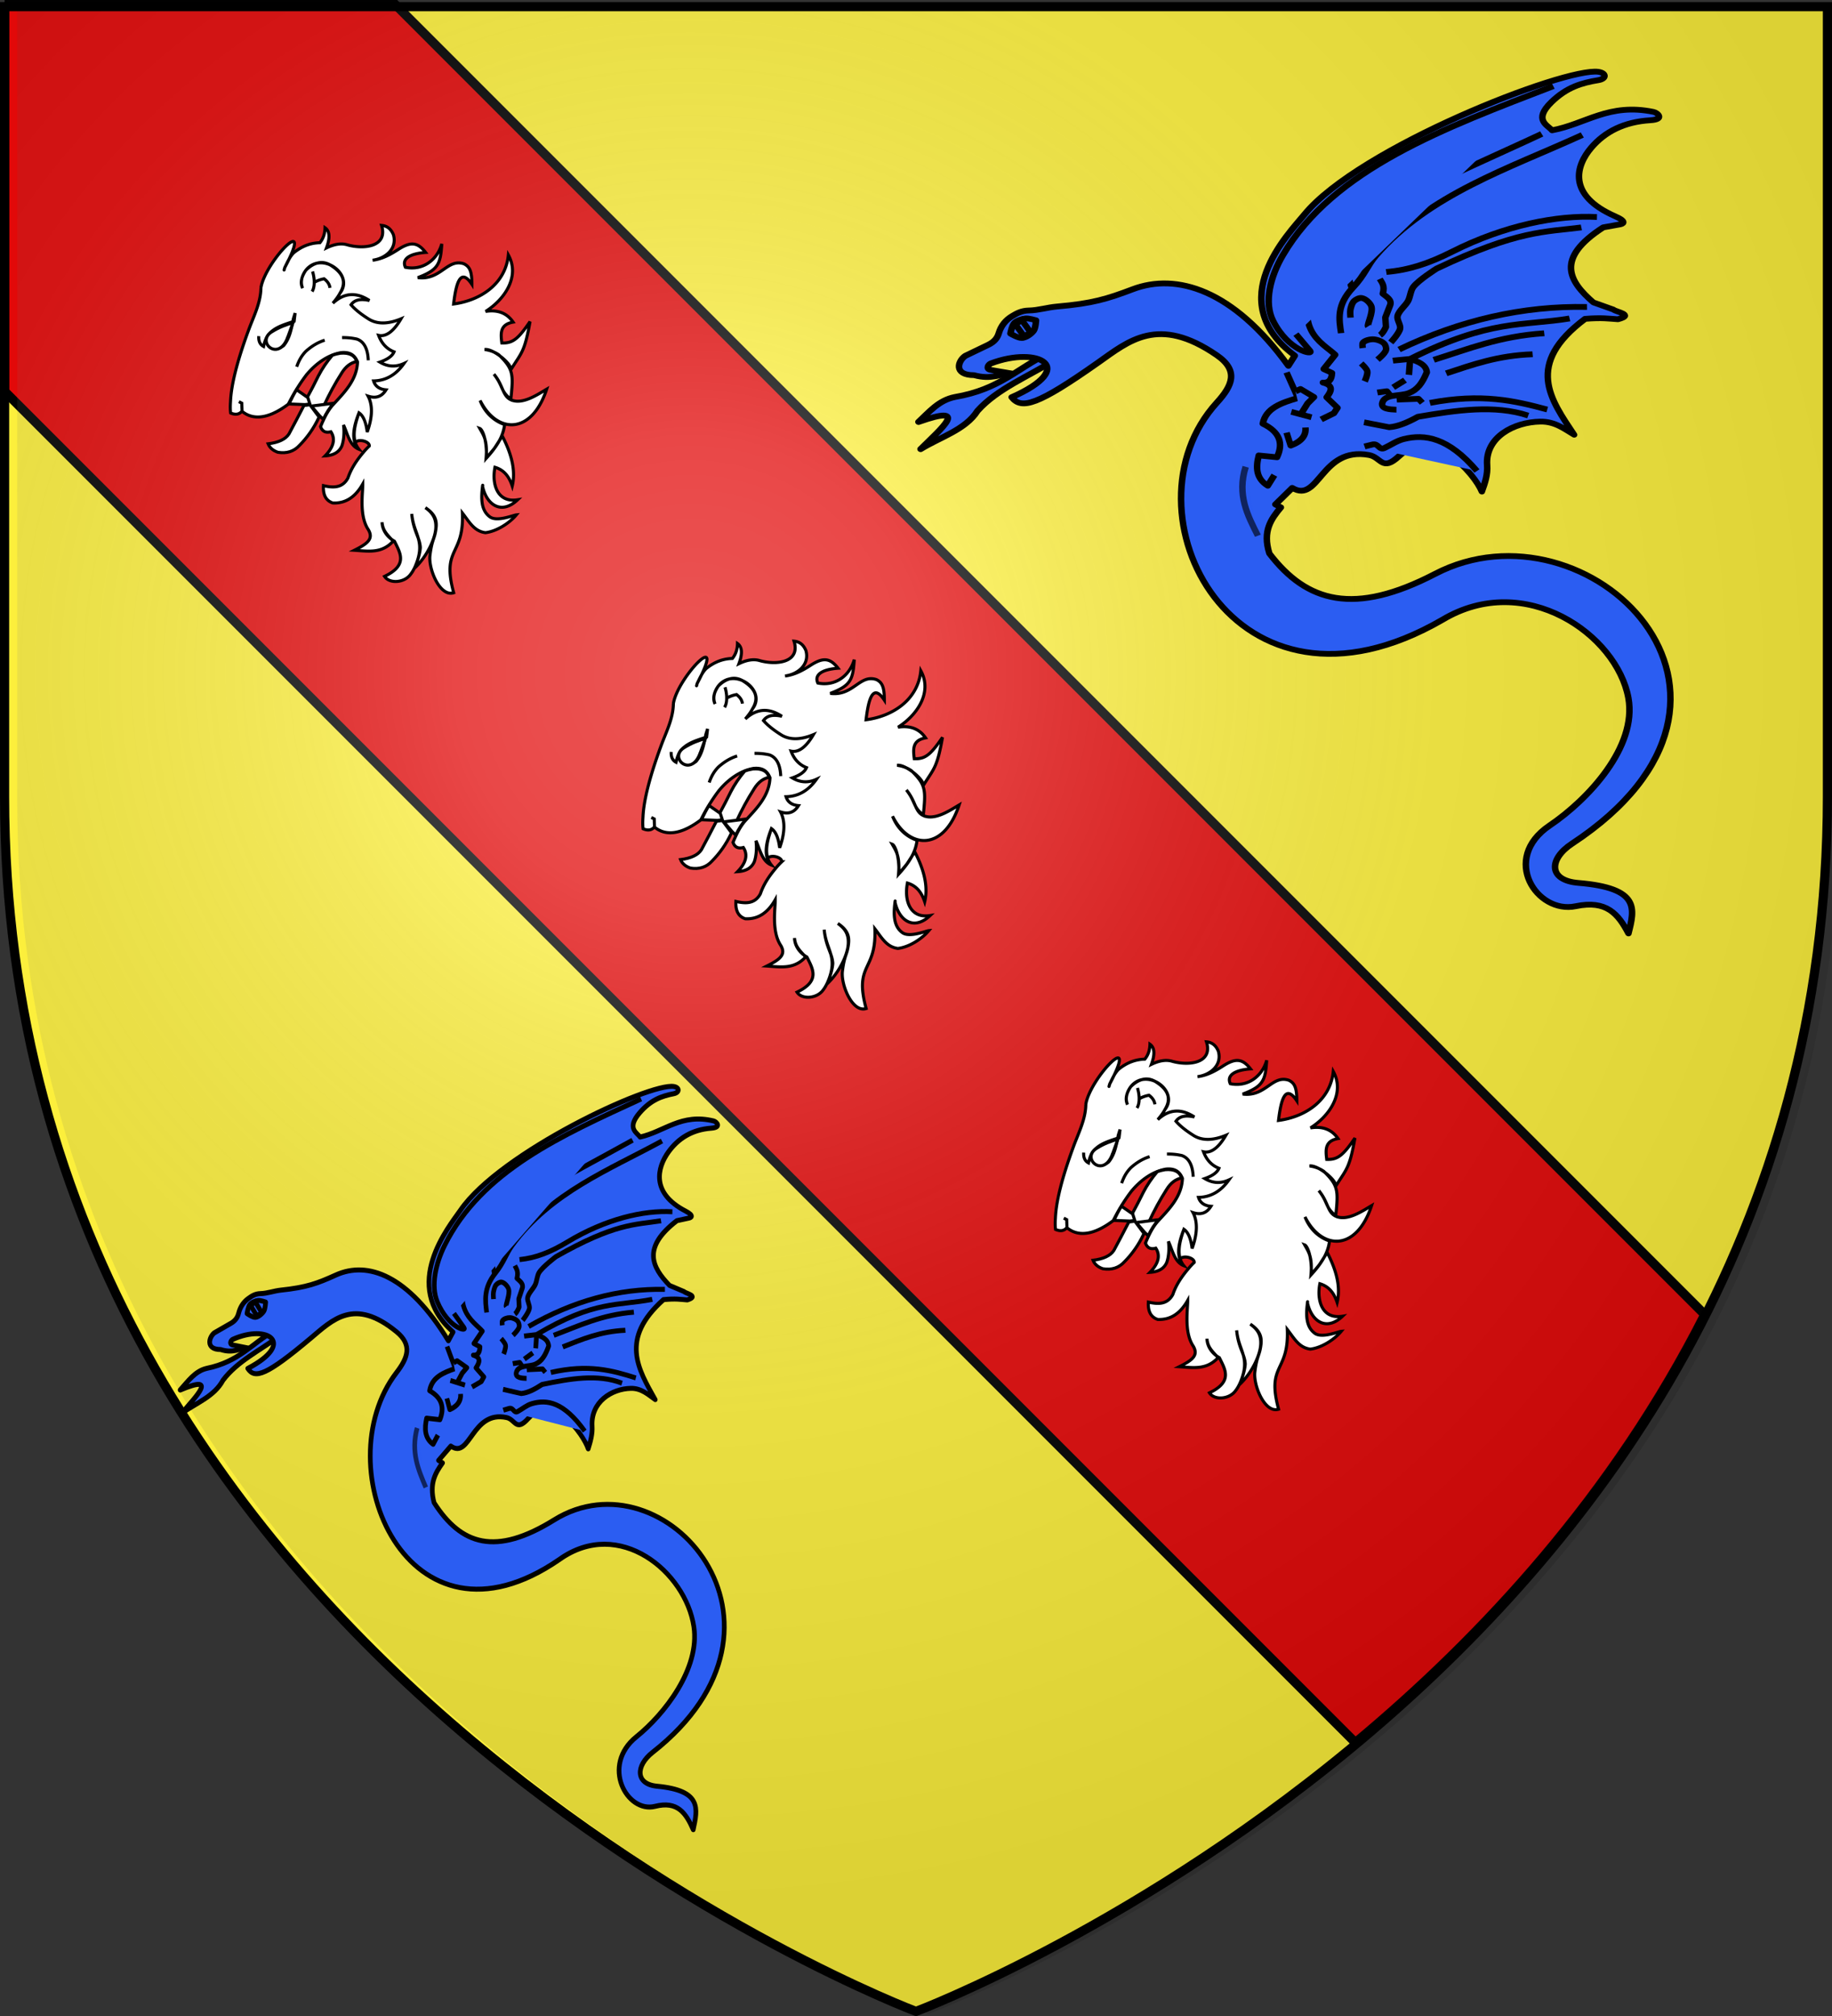 <svg xmlns="http://www.w3.org/2000/svg" xmlns:xlink="http://www.w3.org/1999/xlink" version="1.0" width="600" height="660" style="display:inline"><rect width="100%" height="100%" fill="#333333" stroke="none"/><defs><radialGradient cx="221.445" cy="226.331" r="300" fx="221.445" fy="226.331" id="b" xlink:href="#a" gradientUnits="userSpaceOnUse" gradientTransform="matrix(1.353 0 0 1.349 -77.63 -85.747)"/><linearGradient id="a"><stop style="stop-color:#fff;stop-opacity:.314" offset="0"/><stop style="stop-color:#fff;stop-opacity:.251" offset=".19"/><stop style="stop-color:#6b6b6b;stop-opacity:.125" offset=".6"/><stop style="stop-color:#000;stop-opacity:.125" offset="1"/></linearGradient></defs><g style="display:inline"><path d="M300 658.5s298.5-112.32 298.5-397.772V2.176H1.5v258.552C1.5 546.18 300 658.5 300 658.5Z" style="fill:#fcef3c;fill-opacity:1;fill-rule:evenodd;stroke:none;stroke-width:1px;stroke-linecap:butt;stroke-linejoin:miter;stroke-opacity:1"/></g><g style="display:inline"><path d="M1.5.823v127.28l442.396 442.396c42.033-34.977 84.633-81.228 114.441-140.117L129.46 1.5H1.5V.823" style="fill:#e20909;fill-opacity:1;stroke:#010101;stroke-width:3"/></g><g style="display:inline"><path d="M300 658.5s298.5-112.32 298.5-397.772V2.176H1.5v258.552C1.5 546.18 300 658.5 300 658.5Z" style="opacity:1;fill:url(#b);fill-opacity:1;fill-rule:evenodd;stroke:none;stroke-width:1px;stroke-linecap:butt;stroke-linejoin:miter;stroke-opacity:1" transform="translate(4.125 .825)"/></g><g style="display:inline"><path d="M300 658.5S1.5 546.18 1.5 260.728V2.176h597v258.552C598.5 546.18 300 658.5 300 658.5z" style="opacity:1;fill:none;fill-opacity:1;fill-rule:evenodd;stroke:#000;stroke-width:3;stroke-linecap:butt;stroke-linejoin:miter;stroke-miterlimit:4;stroke-dasharray:none;stroke-opacity:1"/></g><g style="fill:#fff;fill-opacity:1;stroke-width:2.642;stroke-miterlimit:4;stroke-dasharray:none"><path d="M-602.316 116.578c-12.256 6.183-26.431 5.746-39.342 7.623h-.171c-26.684 3.48-46.697 8.12-59.868 14.252-3.421 1.491-6.329 2.982-8.723 4.64.342 4.474 2.223 7.126 5.815 7.954v.166l6.158-3.48v-2.817 2.817l-6.158 3.48c-3.329 15.982 11.015 26.448 23.948 32.647 9.751-.09 19.465.489 29.078 2.154h.172c11.816 2.517 23.616 7.992 31.131 17.732 3.957 6.051 3.989 11.076-.513 16.406-13.685 6.52-27.829 2.328-41.566-1.492-7.429-2.154-15.147-1.765-22.75-1.16-3.079 3.315-2.907 6.629.172 9.944-3.593 6.463-10.606 8.286-20.869 5.137 3.763 6.297 8.382 9.28 14.198 8.949 5.131-.663 11.759-3.448 16.89-7.093-4.877 6.416-13.377 12.748-12.528 21.484 4.56-10.529 17.926-12.962 27.966-14.391-.513 4.474-4.447 9.114-11.46 13.92 13.684-1.823 22.921-6.463 27.881-13.589 1.198 7.126 5.132 10.772 11.974 11.269-2.224-5.303-1.54-9.778 1.881-13.092 4.961 9.115 13.342 14.749 25.485 16.406-6.157-4.806-9.065-11.103-8.552-19.057 5.304 4.971 9.75 7.125 13.513 6.794-.684-6.794 1.539-12.926 6.5-18.395 1.71 6.298 8.895 9.943 21.554 10.606-9.408-7.954-13.513-16.075-13.002-24.36.685-8.452 2.053-14.915 3.935-19.555 5.131.662 8.552 4.64 10.605 12.429 1.368-13.589-4.104-22.538-16.592-27.013 3.594.829 7.184 1.492 10.605 1.492 12.129.936 16.724-6.792 17.618-18.229.64-9.126-5.467-14.448-13.684-17.069-5.574-.898-11.336.178-15.052 4.64 3.479-4.731 9.618-5.337 15.052-4.64 21.503 4.23 16.013 39.106-3.934 35.298-3.421 0-7.013-.663-10.605-1.492 12.488 4.475 17.96 13.424 16.592 27.013-2.053-7.789-5.474-11.767-10.605-12.429-1.882 4.64-3.249 11.103-3.935 19.555-.513 8.285 3.594 16.406 13.002 24.36-12.658-.663-19.844-4.308-21.554-10.606-4.959 5.469-7.184 11.601-6.5 18.395-3.763.331-8.211-1.823-13.513-6.794-.513 7.954 2.395 14.251 8.552 19.057-12.144-1.657-20.526-7.291-25.485-16.406-3.421 3.314-4.105 7.789-1.881 13.092-6.842-.497-10.776-4.143-11.974-11.269-4.96 7.126-14.197 11.766-27.881 13.589 7.013-4.806 10.947-9.446 11.46-13.92-11.631 1.16-20.055 3.924-24.503 8.73 4.936 1.088 6.766 11.104 3.122 12.316a57.991 57.991 0 0 0-7.184-1.989c-8.724-1.988-17.277-2.974-25.829-1.648-9.839-.167-13.425-7.214-15.566-15.752-7.184 3.148-10.605 7.788-9.579 14.086 4.619 9.943 13.342 14.914 26.513 15.412-6.831 3.607-25.831 9.68-32.842 22.372-4.96 7.954-11.143 4.956-21.381-2.486 4.905 11.214 8.21 22.316 22.432 26.179 2.75-7.866 4.203-12.418 10.068-16.07-6.261 3.488-9.363 10.222-9.627 17.071-6.811 9.249-12.903 19.947-30.901 6.345-3.925 6.801 2.941 17.984 12.109 19.196 6.923 1.371 18.628-.621 24.253-3.19 7.585-4.46 9.605-11.753 22.395-19.978-15.97 10.264-14.772 22.334-40.73 23.651 13.09 4.819 30.079 4.472 39.043.605 8.524-3.677 10.877-9.426 11.852-16.251-1.05 9.845-5.022 13.888-11.155 16.224-9.585 3.65-9.556 1.116-23.555 6.238-11.073 4.051-28.186 24.29-19.294 33.073 29.979-27.588 32.223-6.481 64.61-24.986-4.077 8.907-9.286 16.093-5.919 25.448 5.474 8.119 16.866 14.656 25.932 16.645-1.438-2.236-13.174-11.947-12.015-19.49 1.378-8.961 9.62-13.821 20.567-17.797 1.465-.503 1.463-.509 0 0-12.955 10.731-14.477 26.094 3.592 32.315-10.776-14.474 1.897-26.289 15.886-30.328 1.599 8.426-1.776 14.799-7.504 20.718 14.664-3.658 25.771-15.337 34.359-27.474-16.615-1.649-8.562-.358-23.532-3.621 14.387-5.917 16.573-10.87 20.412-16.681.326 2.383-5.889 10.174-20.135 16.843 18.254 4.939 26.746 2.793 33.025.685-1.598-10.506 1.774-20.524 8.724-28.418-18.898 25.918-6.486 53.274 35.108 46.6-7.101-4.517-20.591-11.619-22.213-21.887-1.439-9.11 7.461-11.98 12.763-24.549-5.578 12.158-10.427 11.566-12.465 22.916 19.958-7.835 24.088-9.81 29.228-26.728.581-4.465 0-8.885-1.539-13.091 4.387 5.844-.443 27.725-5.384 28.091 17.958 1.374 18.876 3.686 44.874-4.376-18.376-2.238-23.599-4.7-27.638-13.167 7.161-4.889 13.406-8.701 20.48.391 4.447-8.286 3.592-16.738-2.737-25.355 16.441 9.697 40.423 12.88 52.342-4.972-23.427 9.339-46.011-3.398-59.357-22.538 15.793-5.934 31.293-9.929 22.318 6.263 10.605-5.469 12.617-9.041 12.617-14.178-2.21-15.251-21.953-11.082-28.95-30.035 14.088 12.638 19.407 12.06 35.45 5.007-14.4 2.899-28.276-4.022-32.433-18.636 4.617-5.966 11.715-2.818 19.412 9.611 4.961-10.606 2.032-16.034-8.572-22.165-7.079-4.017-13.848-8.624-18.475-15.412 6.57 9.391 18.867 14.406 27.883 5.8 3.421-4.143 4.276-8.286 2.393-12.76-13.581 13.508-25.477-3.545-28.566-18.727-1.026-5.303-4.616-10.109-10.603-14.583 9.235-1.16 14.197-4.143 14.88-9.115-4.448 2.155-8.893 2.983-13.512 1.989-3.763-6.96-9.75-12.429-18.133-16.075-4.617-1.491-9.387-1.053-14.88-.994-2.885.562-2.865.65 0 0 55.979.502-2.961-17.484-24.973-10.271h-.001zm24.632 39.109c-2.739 1.326-5.304 1.823-7.184 1.658 1.881.165 4.447-.332 7.184-1.658.342-.165.513-.331.682-.331 2.566-1.326 5.132-3.149 7.698-5.635-2.566 2.486-5.132 4.309-7.698 5.635 2.566 1.657 4.619 3.48 6.671 6.132-.684 3.811-2.052 6.297-4.618 8.12 2.566-1.823 3.934-4.309 4.618-8.12-2.052-2.652-4.105-4.475-6.671-6.132-.169 0-.34.166-.682.331zm-61.002-14.968c9.961-.01 17.107 8.202 23.884 14.637l6.671-2.486-5.035.901c-8.047 2.313-16.084 5.054-24.386 3.242-7.301-3.381-8.18-10.629-1.711-15.909-2.369-.09-4.72.244-7.013.829 0-3.315 1.882-5.966 5.987-7.789-4.105 1.823-5.987 4.474-5.987 7.789 2.285-.676 5.226-1.214 7.59-1.214zm35.173 69.987c-1.026-3.977-2.566-7.954-4.789-12.097 2.223 4.143 3.763 8.12 4.789 12.097.855 6.298-3.079 12.098-11.801 17.069 8.722-4.971 12.656-10.771 11.801-17.069zm-13.684-24.361c-4.447-4.474-9.75-7.623-15.737-9.943-5.131-1.657-10.263-1.796-15.737-.967 5.474-.829 10.606-.69 15.737.967 5.987 2.32 11.29 5.469 15.737 9.943z" style="fill:#fff;fill-opacity:1;stroke:#000;stroke-width:2.642;stroke-miterlimit:4;stroke-dasharray:none;stroke-opacity:1" transform="rotate(-62.615 -30.285 -188.73) scale(.379)"/><path d="M-630.744 156.906c.513-.166 1.027-.166 1.711-.166l12.695-1.657c-4.448-4.64-8.932-8.783-15.09-12.429-14.012-9.047-21.273 16.51.684 14.252zM-673.373 202.313l5.682 9.446c10.605-.497 21.211-.332 32.158.663 6.5.497 11.46 2.817 14.71 6.96 4.106-4.143 3.934-9.446-.171-15.909-1.368-1.823-2.908-3.646-4.789-5.303-7.184-1.657-14.369-2.486-21.382-2.486-6.842.166-14.026.166-21.894 0l-4.106 4.143-2.394-3.48c-9.75 0-18.987 0-27.711-.166-5.473-.497-10.776-4.64-15.908-12.097-2.395 2.817-3.25 6.629-2.566 10.937 2.395 7.292 7.014 11.932 13.856 13.755 9.065 2.817 18.473 4.143 28.565 3.812.343-.166.685-.166 1.027-.166z" style="fill:#fff;fill-opacity:1;stroke:#000;stroke-width:2.642;stroke-miterlimit:4;stroke-dasharray:none;stroke-opacity:1" transform="rotate(-62.615 -30.285 -188.73) scale(.379)"/><g style="fill:#fff;fill-opacity:1;stroke-width:2.642;stroke-miterlimit:4;stroke-dasharray:none"><path d="m323.857 146.256 1.539-11.766c-4.105-.331-8.724-.331-13.513-.166l-.171-.165h-.171v.331l5.815 12.429 2.395 3.48 4.105-4.143zM325.225 161.78l-6.5-9.446-4.105 10.109-1.369 4.308c6.329-.165 11.974.332 16.592 1.658z" style="fill:#fff;fill-opacity:1;stroke:#000;stroke-width:2.642;stroke-miterlimit:4;stroke-dasharray:none;stroke-opacity:1" transform="rotate(-62.615 173.209 110.823) scale(.379)"/></g></g><g style="display:inline;fill:#fff;fill-opacity:1;stroke-width:2.642;stroke-miterlimit:4;stroke-dasharray:none"><path d="M-602.316 116.578c-12.256 6.183-26.431 5.746-39.342 7.623h-.171c-26.684 3.48-46.697 8.12-59.868 14.252-3.421 1.491-6.329 2.982-8.723 4.64.342 4.474 2.223 7.126 5.815 7.954v.166l6.158-3.48v-2.817 2.817l-6.158 3.48c-3.329 15.982 11.015 26.448 23.948 32.647 9.751-.09 19.465.489 29.078 2.154h.172c11.816 2.517 23.616 7.992 31.131 17.732 3.957 6.051 3.989 11.076-.513 16.406-13.685 6.52-27.829 2.328-41.566-1.492-7.429-2.154-15.147-1.765-22.75-1.16-3.079 3.315-2.907 6.629.172 9.944-3.593 6.463-10.606 8.286-20.869 5.137 3.763 6.297 8.382 9.28 14.198 8.949 5.131-.663 11.759-3.448 16.89-7.093-4.877 6.416-13.377 12.748-12.528 21.484 4.56-10.529 17.926-12.962 27.966-14.391-.513 4.474-4.447 9.114-11.46 13.92 13.684-1.823 22.921-6.463 27.881-13.589 1.198 7.126 5.132 10.772 11.974 11.269-2.224-5.303-1.54-9.778 1.881-13.092 4.961 9.115 13.342 14.749 25.485 16.406-6.157-4.806-9.065-11.103-8.552-19.057 5.304 4.971 9.75 7.125 13.513 6.794-.684-6.794 1.539-12.926 6.5-18.395 1.71 6.298 8.895 9.943 21.554 10.606-9.408-7.954-13.513-16.075-13.002-24.36.685-8.452 2.053-14.915 3.935-19.555 5.131.662 8.552 4.64 10.605 12.429 1.368-13.589-4.104-22.538-16.592-27.013 3.594.829 7.184 1.492 10.605 1.492 12.129.936 16.724-6.792 17.618-18.229.64-9.126-5.467-14.448-13.684-17.069-5.574-.898-11.336.178-15.052 4.64 3.479-4.731 9.618-5.337 15.052-4.64 21.503 4.23 16.013 39.106-3.934 35.298-3.421 0-7.013-.663-10.605-1.492 12.488 4.475 17.96 13.424 16.592 27.013-2.053-7.789-5.474-11.767-10.605-12.429-1.882 4.64-3.249 11.103-3.935 19.555-.513 8.285 3.594 16.406 13.002 24.36-12.658-.663-19.844-4.308-21.554-10.606-4.959 5.469-7.184 11.601-6.5 18.395-3.763.331-8.211-1.823-13.513-6.794-.513 7.954 2.395 14.251 8.552 19.057-12.144-1.657-20.526-7.291-25.485-16.406-3.421 3.314-4.105 7.789-1.881 13.092-6.842-.497-10.776-4.143-11.974-11.269-4.96 7.126-14.197 11.766-27.881 13.589 7.013-4.806 10.947-9.446 11.46-13.92-11.631 1.16-20.055 3.924-24.503 8.73 4.936 1.088 6.766 11.104 3.122 12.316a57.991 57.991 0 0 0-7.184-1.989c-8.724-1.988-17.277-2.974-25.829-1.648-9.839-.167-13.425-7.214-15.566-15.752-7.184 3.148-10.605 7.788-9.579 14.086 4.619 9.943 13.342 14.914 26.513 15.412-6.831 3.607-25.831 9.68-32.842 22.372-4.96 7.954-11.143 4.956-21.381-2.486 4.905 11.214 8.21 22.316 22.432 26.179 2.75-7.866 4.203-12.418 10.068-16.07-6.261 3.488-9.363 10.222-9.627 17.071-6.811 9.249-12.903 19.947-30.901 6.345-3.925 6.801 2.941 17.984 12.109 19.196 6.923 1.371 18.628-.621 24.253-3.19 7.585-4.46 9.605-11.753 22.395-19.978-15.97 10.264-14.772 22.334-40.73 23.651 13.09 4.819 30.079 4.472 39.043.605 8.524-3.677 10.877-9.426 11.852-16.251-1.05 9.845-5.022 13.888-11.155 16.224-9.585 3.65-9.556 1.116-23.555 6.238-11.073 4.051-28.186 24.29-19.294 33.073 29.979-27.588 32.223-6.481 64.61-24.986-4.077 8.907-9.286 16.093-5.919 25.448 5.474 8.119 16.866 14.656 25.932 16.645-1.438-2.236-13.174-11.947-12.015-19.49 1.378-8.961 9.62-13.821 20.567-17.797 1.465-.503 1.463-.509 0 0-12.955 10.731-14.477 26.094 3.592 32.315-10.776-14.474 1.897-26.289 15.886-30.328 1.599 8.426-1.776 14.799-7.504 20.718 14.664-3.658 25.771-15.337 34.359-27.474-16.615-1.649-8.562-.358-23.532-3.621 14.387-5.917 16.573-10.87 20.412-16.681.326 2.383-5.889 10.174-20.135 16.843 18.254 4.939 26.746 2.793 33.025.685-1.598-10.506 1.774-20.524 8.724-28.418-18.898 25.918-6.486 53.274 35.108 46.6-7.101-4.517-20.591-11.619-22.213-21.887-1.439-9.11 7.461-11.98 12.763-24.549-5.578 12.158-10.427 11.566-12.465 22.916 19.958-7.835 24.088-9.81 29.228-26.728.581-4.465 0-8.885-1.539-13.091 4.387 5.844-.443 27.725-5.384 28.091 17.958 1.374 18.876 3.686 44.874-4.376-18.376-2.238-23.599-4.7-27.638-13.167 7.161-4.889 13.406-8.701 20.48.391 4.447-8.286 3.592-16.738-2.737-25.355 16.441 9.697 40.423 12.88 52.342-4.972-23.427 9.339-46.011-3.398-59.357-22.538 15.793-5.934 31.293-9.929 22.318 6.263 10.605-5.469 12.617-9.041 12.617-14.178-2.21-15.251-21.953-11.082-28.95-30.035 14.088 12.638 19.407 12.06 35.45 5.007-14.4 2.899-28.276-4.022-32.433-18.636 4.617-5.966 11.715-2.818 19.412 9.611 4.961-10.606 2.032-16.034-8.572-22.165-7.079-4.017-13.848-8.624-18.475-15.412 6.57 9.391 18.867 14.406 27.883 5.8 3.421-4.143 4.276-8.286 2.393-12.76-13.581 13.508-25.477-3.545-28.566-18.727-1.026-5.303-4.616-10.109-10.603-14.583 9.235-1.16 14.197-4.143 14.88-9.115-4.448 2.155-8.893 2.983-13.512 1.989-3.763-6.96-9.75-12.429-18.133-16.075-4.617-1.491-9.387-1.053-14.88-.994-2.885.562-2.865.65 0 0 55.979.502-2.961-17.484-24.973-10.271h-.001zm24.632 39.109c-2.739 1.326-5.304 1.823-7.184 1.658 1.881.165 4.447-.332 7.184-1.658.342-.165.513-.331.682-.331 2.566-1.326 5.132-3.149 7.698-5.635-2.566 2.486-5.132 4.309-7.698 5.635 2.566 1.657 4.619 3.48 6.671 6.132-.684 3.811-2.052 6.297-4.618 8.12 2.566-1.823 3.934-4.309 4.618-8.12-2.052-2.652-4.105-4.475-6.671-6.132-.169 0-.34.166-.682.331zm-61.002-14.968c9.961-.01 17.107 8.202 23.884 14.637l6.671-2.486-5.035.901c-8.047 2.313-16.084 5.054-24.386 3.242-7.301-3.381-8.18-10.629-1.711-15.909-2.369-.09-4.72.244-7.013.829 0-3.315 1.882-5.966 5.987-7.789-4.105 1.823-5.987 4.474-5.987 7.789 2.285-.676 5.226-1.214 7.59-1.214zm35.173 69.987c-1.026-3.977-2.566-7.954-4.789-12.097 2.223 4.143 3.763 8.12 4.789 12.097.855 6.298-3.079 12.098-11.801 17.069 8.722-4.971 12.656-10.771 11.801-17.069zm-13.684-24.361c-4.447-4.474-9.75-7.623-15.737-9.943-5.131-1.657-10.263-1.796-15.737-.967 5.474-.829 10.606-.69 15.737.967 5.987 2.32 11.29 5.469 15.737 9.943z" style="fill:#fff;fill-opacity:1;stroke:#000;stroke-width:2.642;stroke-miterlimit:4;stroke-dasharray:none;stroke-opacity:1" transform="rotate(-62.615 149.16 -231.726) scale(.379)"/><path d="M-630.744 156.906c.513-.166 1.027-.166 1.711-.166l12.695-1.657c-4.448-4.64-8.932-8.783-15.09-12.429-14.012-9.047-21.273 16.51.684 14.252zM-673.373 202.313l5.682 9.446c10.605-.497 21.211-.332 32.158.663 6.5.497 11.46 2.817 14.71 6.96 4.106-4.143 3.934-9.446-.171-15.909-1.368-1.823-2.908-3.646-4.789-5.303-7.184-1.657-14.369-2.486-21.382-2.486-6.842.166-14.026.166-21.894 0l-4.106 4.143-2.394-3.48c-9.75 0-18.987 0-27.711-.166-5.473-.497-10.776-4.64-15.908-12.097-2.395 2.817-3.25 6.629-2.566 10.937 2.395 7.292 7.014 11.932 13.856 13.755 9.065 2.817 18.473 4.143 28.565 3.812.343-.166.685-.166 1.027-.166z" style="fill:#fff;fill-opacity:1;stroke:#000;stroke-width:2.642;stroke-miterlimit:4;stroke-dasharray:none;stroke-opacity:1" transform="rotate(-62.615 149.16 -231.726) scale(.379)"/><g style="fill:#fff;fill-opacity:1;stroke-width:2.642;stroke-miterlimit:4;stroke-dasharray:none"><path d="m323.857 146.256 1.539-11.766c-4.105-.331-8.724-.331-13.513-.166l-.171-.165h-.171v.331l5.815 12.429 2.395 3.48 4.105-4.143zM325.225 161.78l-6.5-9.446-4.105 10.109-1.369 4.308c6.329-.165 11.974.332 16.592 1.658z" style="fill:#fff;fill-opacity:1;stroke:#000;stroke-width:2.642;stroke-miterlimit:4;stroke-dasharray:none;stroke-opacity:1" transform="rotate(-62.615 352.653 67.827) scale(.379)"/></g></g><g style="display:inline;fill:#fff;fill-opacity:1;stroke-width:2.642;stroke-miterlimit:4;stroke-dasharray:none"><path d="M-602.316 116.578c-12.256 6.183-26.431 5.746-39.342 7.623h-.171c-26.684 3.48-46.697 8.12-59.868 14.252-3.421 1.491-6.329 2.982-8.723 4.64.342 4.474 2.223 7.126 5.815 7.954v.166l6.158-3.48v-2.817 2.817l-6.158 3.48c-3.329 15.982 11.015 26.448 23.948 32.647 9.751-.09 19.465.489 29.078 2.154h.172c11.816 2.517 23.616 7.992 31.131 17.732 3.957 6.051 3.989 11.076-.513 16.406-13.685 6.52-27.829 2.328-41.566-1.492-7.429-2.154-15.147-1.765-22.75-1.16-3.079 3.315-2.907 6.629.172 9.944-3.593 6.463-10.606 8.286-20.869 5.137 3.763 6.297 8.382 9.28 14.198 8.949 5.131-.663 11.759-3.448 16.89-7.093-4.877 6.416-13.377 12.748-12.528 21.484 4.56-10.529 17.926-12.962 27.966-14.391-.513 4.474-4.447 9.114-11.46 13.92 13.684-1.823 22.921-6.463 27.881-13.589 1.198 7.126 5.132 10.772 11.974 11.269-2.224-5.303-1.54-9.778 1.881-13.092 4.961 9.115 13.342 14.749 25.485 16.406-6.157-4.806-9.065-11.103-8.552-19.057 5.304 4.971 9.75 7.125 13.513 6.794-.684-6.794 1.539-12.926 6.5-18.395 1.71 6.298 8.895 9.943 21.554 10.606-9.408-7.954-13.513-16.075-13.002-24.36.685-8.452 2.053-14.915 3.935-19.555 5.131.662 8.552 4.64 10.605 12.429 1.368-13.589-4.104-22.538-16.592-27.013 3.594.829 7.184 1.492 10.605 1.492 12.129.936 16.724-6.792 17.618-18.229.64-9.126-5.467-14.448-13.684-17.069-5.574-.898-11.336.178-15.052 4.64 3.479-4.731 9.618-5.337 15.052-4.64 21.503 4.23 16.013 39.106-3.934 35.298-3.421 0-7.013-.663-10.605-1.492 12.488 4.475 17.96 13.424 16.592 27.013-2.053-7.789-5.474-11.767-10.605-12.429-1.882 4.64-3.249 11.103-3.935 19.555-.513 8.285 3.594 16.406 13.002 24.36-12.658-.663-19.844-4.308-21.554-10.606-4.959 5.469-7.184 11.601-6.5 18.395-3.763.331-8.211-1.823-13.513-6.794-.513 7.954 2.395 14.251 8.552 19.057-12.144-1.657-20.526-7.291-25.485-16.406-3.421 3.314-4.105 7.789-1.881 13.092-6.842-.497-10.776-4.143-11.974-11.269-4.96 7.126-14.197 11.766-27.881 13.589 7.013-4.806 10.947-9.446 11.46-13.92-11.631 1.16-20.055 3.924-24.503 8.73 4.936 1.088 6.766 11.104 3.122 12.316a57.991 57.991 0 0 0-7.184-1.989c-8.724-1.988-17.277-2.974-25.829-1.648-9.839-.167-13.425-7.214-15.566-15.752-7.184 3.148-10.605 7.788-9.579 14.086 4.619 9.943 13.342 14.914 26.513 15.412-6.831 3.607-25.831 9.68-32.842 22.372-4.96 7.954-11.143 4.956-21.381-2.486 4.905 11.214 8.21 22.316 22.432 26.179 2.75-7.866 4.203-12.418 10.068-16.07-6.261 3.488-9.363 10.222-9.627 17.071-6.811 9.249-12.903 19.947-30.901 6.345-3.925 6.801 2.941 17.984 12.109 19.196 6.923 1.371 18.628-.621 24.253-3.19 7.585-4.46 9.605-11.753 22.395-19.978-15.97 10.264-14.772 22.334-40.73 23.651 13.09 4.819 30.079 4.472 39.043.605 8.524-3.677 10.877-9.426 11.852-16.251-1.05 9.845-5.022 13.888-11.155 16.224-9.585 3.65-9.556 1.116-23.555 6.238-11.073 4.051-28.186 24.29-19.294 33.073 29.979-27.588 32.223-6.481 64.61-24.986-4.077 8.907-9.286 16.093-5.919 25.448 5.474 8.119 16.866 14.656 25.932 16.645-1.438-2.236-13.174-11.947-12.015-19.49 1.378-8.961 9.62-13.821 20.567-17.797 1.465-.503 1.463-.509 0 0-12.955 10.731-14.477 26.094 3.592 32.315-10.776-14.474 1.897-26.289 15.886-30.328 1.599 8.426-1.776 14.799-7.504 20.718 14.664-3.658 25.771-15.337 34.359-27.474-16.615-1.649-8.562-.358-23.532-3.621 14.387-5.917 16.573-10.87 20.412-16.681.326 2.383-5.889 10.174-20.135 16.843 18.254 4.939 26.746 2.793 33.025.685-1.598-10.506 1.774-20.524 8.724-28.418-18.898 25.918-6.486 53.274 35.108 46.6-7.101-4.517-20.591-11.619-22.213-21.887-1.439-9.11 7.461-11.98 12.763-24.549-5.578 12.158-10.427 11.566-12.465 22.916 19.958-7.835 24.088-9.81 29.228-26.728.581-4.465 0-8.885-1.539-13.091 4.387 5.844-.443 27.725-5.384 28.091 17.958 1.374 18.876 3.686 44.874-4.376-18.376-2.238-23.599-4.7-27.638-13.167 7.161-4.889 13.406-8.701 20.48.391 4.447-8.286 3.592-16.738-2.737-25.355 16.441 9.697 40.423 12.88 52.342-4.972-23.427 9.339-46.011-3.398-59.357-22.538 15.793-5.934 31.293-9.929 22.318 6.263 10.605-5.469 12.617-9.041 12.617-14.178-2.21-15.251-21.953-11.082-28.95-30.035 14.088 12.638 19.407 12.06 35.45 5.007-14.4 2.899-28.276-4.022-32.433-18.636 4.617-5.966 11.715-2.818 19.412 9.611 4.961-10.606 2.032-16.034-8.572-22.165-7.079-4.017-13.848-8.624-18.475-15.412 6.57 9.391 18.867 14.406 27.883 5.8 3.421-4.143 4.276-8.286 2.393-12.76-13.581 13.508-25.477-3.545-28.566-18.727-1.026-5.303-4.616-10.109-10.603-14.583 9.235-1.16 14.197-4.143 14.88-9.115-4.448 2.155-8.893 2.983-13.512 1.989-3.763-6.96-9.75-12.429-18.133-16.075-4.617-1.491-9.387-1.053-14.88-.994-2.885.562-2.865.65 0 0 55.979.502-2.961-17.484-24.973-10.271h-.001zm24.632 39.109c-2.739 1.326-5.304 1.823-7.184 1.658 1.881.165 4.447-.332 7.184-1.658.342-.165.513-.331.682-.331 2.566-1.326 5.132-3.149 7.698-5.635-2.566 2.486-5.132 4.309-7.698 5.635 2.566 1.657 4.619 3.48 6.671 6.132-.684 3.811-2.052 6.297-4.618 8.12 2.566-1.823 3.934-4.309 4.618-8.12-2.052-2.652-4.105-4.475-6.671-6.132-.169 0-.34.166-.682.331zm-61.002-14.968c9.961-.01 17.107 8.202 23.884 14.637l6.671-2.486-5.035.901c-8.047 2.313-16.084 5.054-24.386 3.242-7.301-3.381-8.18-10.629-1.711-15.909-2.369-.09-4.72.244-7.013.829 0-3.315 1.882-5.966 5.987-7.789-4.105 1.823-5.987 4.474-5.987 7.789 2.285-.676 5.226-1.214 7.59-1.214zm35.173 69.987c-1.026-3.977-2.566-7.954-4.789-12.097 2.223 4.143 3.763 8.12 4.789 12.097.855 6.298-3.079 12.098-11.801 17.069 8.722-4.971 12.656-10.771 11.801-17.069zm-13.684-24.361c-4.447-4.474-9.75-7.623-15.737-9.943-5.131-1.657-10.263-1.796-15.737-.967 5.474-.829 10.606-.69 15.737.967 5.987 2.32 11.29 5.469 15.737 9.943z" style="fill:#fff;fill-opacity:1;stroke:#000;stroke-width:2.642;stroke-miterlimit:4;stroke-dasharray:none;stroke-opacity:1" transform="rotate(-62.615 324.542 -277.192) scale(.379)"/><path d="M-630.744 156.906c.513-.166 1.027-.166 1.711-.166l12.695-1.657c-4.448-4.64-8.932-8.783-15.09-12.429-14.012-9.047-21.273 16.51.684 14.252zM-673.373 202.313l5.682 9.446c10.605-.497 21.211-.332 32.158.663 6.5.497 11.46 2.817 14.71 6.96 4.106-4.143 3.934-9.446-.171-15.909-1.368-1.823-2.908-3.646-4.789-5.303-7.184-1.657-14.369-2.486-21.382-2.486-6.842.166-14.026.166-21.894 0l-4.106 4.143-2.394-3.48c-9.75 0-18.987 0-27.711-.166-5.473-.497-10.776-4.64-15.908-12.097-2.395 2.817-3.25 6.629-2.566 10.937 2.395 7.292 7.014 11.932 13.856 13.755 9.065 2.817 18.473 4.143 28.565 3.812.343-.166.685-.166 1.027-.166z" style="fill:#fff;fill-opacity:1;stroke:#000;stroke-width:2.642;stroke-miterlimit:4;stroke-dasharray:none;stroke-opacity:1" transform="rotate(-62.615 324.542 -277.192) scale(.379)"/><g style="fill:#fff;fill-opacity:1;stroke-width:2.642;stroke-miterlimit:4;stroke-dasharray:none"><path d="m323.857 146.256 1.539-11.766c-4.105-.331-8.724-.331-13.513-.166l-.171-.165h-.171v.331l5.815 12.429 2.395 3.48 4.105-4.143zM325.225 161.78l-6.5-9.446-4.105 10.109-1.369 4.308c6.329-.165 11.974.332 16.592 1.658z" style="fill:#fff;fill-opacity:1;stroke:#000;stroke-width:2.642;stroke-miterlimit:4;stroke-dasharray:none;stroke-opacity:1" transform="rotate(-62.615 528.035 22.36) scale(.379)"/></g></g><g style="display:inline;fill:#2b5df2;fill-opacity:1;stroke:#000;stroke-width:2.996;stroke-miterlimit:4;stroke-dasharray:none;stroke-opacity:1"><path style="fill:#2b5df2;fill-opacity:1;stroke:#000;stroke-width:2.996;stroke-linejoin:round;stroke-miterlimit:4;stroke-dasharray:none;stroke-opacity:1" d="M207.342 233.723c-16.29-1.785-29.515 2.561-49.09-5.795-7.273-2.89-14.546-.393-21.818 1.023 26.174 5.847 6.517 8.705-7.5 11.931 11.322-.023 23.236 3.509 33.75-1.363 14.484-4.169 30.39-1.23 45.68-1.364z" transform="matrix(.57 -.351 .416 .525 127.778 65.845)"/><path style="fill:#2b5df2;fill-opacity:1;stroke:#000;stroke-width:2.996;stroke-linejoin:round;stroke-miterlimit:4;stroke-dasharray:none;stroke-opacity:1" d="M204.969 208.781c-3.574-.02-7.134 1.098-10.313 3.688-1.915 1.56-4.241 2.532-7.75 2.156l-12.094-1.281c-4.207.106-10.781 4.826-2.562 10.344 5.31 6.586 10.336 6.042 15.094 9.062l-7.125-7.031c-1.686-1.662.884-2.85 2.156-2.594 23.942 4.802 32.653 24.496-2.375 19.531-.054 7.823 7.665 10.03 44 7.781 18.373-1.136 37.774-4.451 48.063 27.5 3.978 12.355-3.39 16.858-14.407 19.938-71.537 20.002-96.644 146.014 20.688 149.25 46.985.598 62.815 51.254 47.812 80.844-11.553 22.788-46.712 32.115-69.375 33.062-29.25 1.223-32.09 33.93-14.656 40.532 13.97 5.29 14.048 14.286 12.063 25.03 9.952-8.735 18.496-15.937-3.875-34.093-11.07-8.983-3.944-17.688 9.5-18.094 132.062-3.983 112.593-142.318 29.75-148.406-44.079-3.239-58.326-21.045-57.813-51.344 4.156-11.262 11.288-14.023 18.563-16.375l-1.282-2.594 11.625-2.593c5.473 13.647 23.764-10.105 39.688 6.031 4.08 4.134-.233 10.456 11.219 8.219 22.585-4.412 23.764 27.228 21.156 36.219 3.911-2.845 7.523-5.58 10.125-9.688 7.751-12.234 23.484-11.206 33.875-4.531 5.811 3.733 7.068 9.473 9.031 14.219 1.725-20.893 2.314-42.338 39.688-45.72 6.975 3.812 9.17 6.02 12.53 8.626 8.04 2.526 1.341-3.702 1.25-5.188l-5.562-8.187c-2.926-15.192-1.436-28.318 26.75-28.906l7.313 3.03c1.11.458 3.95 1.092.719-4.562-12.22-21.381.3-31.371 11.656-34.937 10.32-3.241 20.766-2.303 31.187 3.687 6.094 3.503 5.158-1.251 3.906-2.594-14.427-15.471-29.913-12.417-44.875-18.53.01-3.208-4.309-9.182 8.438-11.97 10.458-2.286 17.536-.243 24.781 2.907 3.483 1.514 5.51-.775 2.594-3.469-11.428-10.56-115.611-30.024-157.156-16.094-11.671 3.914-58.56 14.92-46.875 56.656l-5.625 2.594c2.002-46.425-14.77-67.916-36.625-72.25-12.746-2.527-19.842-4.38-34.563-12.312-3.937-2.122-8.352-3.221-12.062-5.594-2.844-1.819-5.47-1.953-8.25-1.969z" transform="matrix(.57 -.351 .416 .525 127.778 65.845)"/><path style="opacity:.618;fill:#2b5df2;fill-opacity:1;stroke:#000;stroke-width:2.996;stroke-linejoin:round;stroke-miterlimit:4;stroke-dasharray:none;stroke-opacity:1" d="M232.748 364.252c2.266-11.261 4.355-22.555 16.364-32.045" transform="matrix(.57 -.351 .416 .525 127.778 65.845)"/><path style="fill:#2b5df2;fill-opacity:1;stroke:#000;stroke-width:2.996;stroke-linejoin:round;stroke-miterlimit:4;stroke-dasharray:none;stroke-opacity:1" d="m257.634 343.116-5.795 2.727c-2.324-6.063.896-10.741 5.795-15l6.478 5.455c6.863-4.152 8.816-9.94 4.772-17.727 5.99-5.83 13.708-3.882 21.477-1.705l3.41-13.636" transform="matrix(.57 -.351 .416 .525 127.778 65.845)"/><path style="fill:#2b5df2;fill-opacity:1;stroke:#000;stroke-width:2.996;stroke-linejoin:round;stroke-miterlimit:4;stroke-dasharray:none;stroke-opacity:1" d="m275.361 328.457-2.386 6.477c5.679 1.161 9.205-.368 11.25-3.75M283.543 320.957l6.137 7.5M286.611 324.366l5.796-2.727 4.432-1.023-2.728-6.818-2.727-.34M292.748 331.866l6.818.682 3.068-1.364-1.023-7.159c3.73-1.371 6.518-3.095 3.068-7.159 2.16 1.785 4.319 1.055 6.478-1.704l-2.046-3.75 8.864-3.068c-1.378-8.828-9.935-22.536 19.772-39.204 27.716-15.552 79.663-5.569 127.5 0" transform="matrix(.57 -.351 .416 .525 127.778 65.845)"/><path style="fill:#2b5df2;fill-opacity:1;stroke:#000;stroke-width:2.996;stroke-linejoin:round;stroke-miterlimit:4;stroke-dasharray:none;stroke-opacity:1" d="M326.838 300.844c3.334-6.182 6.76-12.97 18.41-16.023 8.794-2.305 12.432-5.569 18.75-7.5 39.27-12.002 78.123-2.144 116.59 2.728" transform="matrix(.57 -.351 .416 .525 127.778 65.845)"/><path style="fill:#2b5df2;fill-opacity:1;stroke:#000;stroke-width:2.996;stroke-linejoin:round;stroke-miterlimit:4;stroke-dasharray:none;stroke-opacity:1" d="M362.974 286.867c9.326 5.014 18.899 7.421 31.705 8.522 28.352 2.438 51.814 11.729 66.476 22.841" transform="matrix(.57 -.351 .416 .525 127.778 65.845)"/><path style="fill:#2b5df2;fill-opacity:1;stroke:#000;stroke-width:2.996;stroke-linejoin:round;stroke-miterlimit:4;stroke-dasharray:none;stroke-opacity:1" d="M451.951 318.57c-15.46-7.396-25.319-15.317-68.522-20.113 0 0-10.532.101-14.66 1.705-2.116.822-4.157 3.318-6.135 4.432-2.516 1.416-6.782 1.749-8.864 3.75-1.385 1.331-1.349 4.457-2.727 5.795-1.84 1.787-7.841 3.41-7.841 3.41M344.225 322.662c32.563 3.493 61.186 13.553 85.567 30.681" transform="matrix(.57 -.351 .416 .525 127.778 65.845)"/><path style="fill:#2b5df2;fill-opacity:1;stroke:#000;stroke-width:2.996;stroke-linejoin:round;stroke-miterlimit:4;stroke-dasharray:none;stroke-opacity:1" d="M419.565 353.684c-20.631-8.963-30.79-20.253-73.977-24.204l-7.159-3.75M405.247 353.343c-18.24-10.376-34.268-13.005-50.795-17.386M355.134 344.82c12.799 3.162 25.525 5.88 39.204 14.319M383.088 386.07c-9.808-11.947-20.13-23.792-43.295-33.068M373.883 383.684c-9.666-13.388-26.161-20.802-42.954-27.954-5.53-.265-10.595-.996-14.318-3.068l-8.182-8.523" transform="matrix(.57 -.351 .416 .525 127.778 65.845)"/><path style="fill:#2b5df2;fill-opacity:1;stroke:#000;stroke-width:2.996;stroke-linejoin:round;stroke-miterlimit:4;stroke-dasharray:none;stroke-opacity:1" d="M345.588 329.48c2.426 3.295 4.434 6.59 2.387 9.886-5.155 3.435-8.977 4.908-13.296 4.091-4.544-.86-9.47-6.005-13.295-2.727-2.469 2.116.85 4.603 3.409 6.477M337.141 393.677c-.811-21.519-8.716-29.023-18.561-32.302-3.259-1.085-6.812-.792-10.125-1.205-3.052-.38-.626-3.584-3.616-4.58l-3.615-1.205" transform="matrix(.57 -.351 .416 .525 127.778 65.845)"/><path style="fill:#2b5df2;fill-opacity:1;stroke:#000;stroke-width:2.996;stroke-linejoin:round;stroke-miterlimit:4;stroke-dasharray:none;stroke-opacity:1" d="m336.9 351.01-.241-2.652-8.678-5.303M340.275 335.823l5.313-6.343M337.141 337.028h-6.75M321.231 327.145s3.424-2.121 4.098-3.616c.595-1.318 0-4.82 0-4.82M322.678 335.1l4.098 1.928v3.375M332.802 321.36s4.83-.586 6.268-1.929c.736-.687 1.303-2.131 1.205-3.134-.16-1.617-1.57-3.635-2.893-4.58-1.27-.907-3.59-1.723-5.062-1.205-.778.274-1.687 2.17-1.687 2.17M339.31 304.968c0-.964 6.577-4.62 7.473-7.714.494-1.703.061-4.544-1.205-5.785-.84-.824-2.702-.951-3.857-.724-1.437.283-3.039 1.64-4.098 2.652-.9.86-2.41 3.375-2.41 3.375M341.24 311.717c1.928 0 4.82-1.928 4.82-1.928l2.652-4.098 5.544-3.857c2.53-1.76 1.278-4.34.723-6.75 3.366-2.778 3.08-4.826 3.375-6.99M344.614 284.96l3.857-9.883M358.595 270.693l1.447-5.063M367.996 267.559l1.206-3.857M376.916 265.148l.24-2.892M337.864 261.05l8.92 2.893M349.435 256.711l9.401 4.098M360.765 254.3l5.062 5.786M371.13 253.336l3.857 4.58M381.014 253.095l1.687 2.17M385.111 263.943l-.24-1.928" transform="matrix(.57 -.351 .416 .525 127.778 65.845)"/><path style="fill:#2b5df2;fill-opacity:1;stroke:#000;stroke-width:2.996;stroke-linejoin:round;stroke-miterlimit:4;stroke-dasharray:none;stroke-opacity:1" d="M484.337 252.094c-54.907-10.534-110.098-22.077-156.135 1.023-11.254 5.647-21.813 14.798-23.856 25.008-3.347 16.723 5.208 25.187 5.106 22.037l-.34-10.568M198.998 215.663s1.575 3.957 3.069 4.772c1.795.98 4.911.742 6.818 0 1.551-.603 4.09-3.75 4.09-3.75s-2.126-2.74-3.408-3.409c-1.566-.815-4.074-1.412-5.796-1.022-1.716.388-4.773 3.409-4.773 3.409z" transform="matrix(.57 -.351 .416 .525 127.778 65.845)"/><path style="fill:#2b5df2;fill-opacity:1;stroke:#000;stroke-width:2.996;stroke-miterlimit:4;stroke-dasharray:none;stroke-opacity:1" d="m203.771 212.935-.34 7.5h3.75l.34-7.5z" transform="matrix(.57 -.351 .416 .525 127.778 65.845)"/></g><g style="display:inline;fill:#2b5df2;fill-opacity:1;stroke:#000;stroke-width:2.996;stroke-miterlimit:4;stroke-dasharray:none;stroke-opacity:1"><path style="fill:#2b5df2;fill-opacity:1;stroke:#000;stroke-width:2.996;stroke-linejoin:round;stroke-miterlimit:4;stroke-dasharray:none;stroke-opacity:1" d="M207.342 233.723c-16.29-1.785-29.515 2.561-49.09-5.795-7.273-2.89-14.546-.393-21.818 1.023 26.174 5.847 6.517 8.705-7.5 11.931 11.322-.023 23.236 3.509 33.75-1.363 14.484-4.169 30.39-1.23 45.68-1.364z" transform="matrix(.414 -.304 .3 .452 -66.177 393.061)"/><path style="fill:#2b5df2;fill-opacity:1;stroke:#000;stroke-width:2.996;stroke-linejoin:round;stroke-miterlimit:4;stroke-dasharray:none;stroke-opacity:1" d="M204.969 208.781c-3.574-.02-7.134 1.098-10.313 3.688-1.915 1.56-4.241 2.532-7.75 2.156l-12.094-1.281c-4.207.106-10.781 4.826-2.562 10.344 5.31 6.586 10.336 6.042 15.094 9.062l-7.125-7.031c-1.686-1.662.884-2.85 2.156-2.594 23.942 4.802 32.653 24.496-2.375 19.531-.054 7.823 7.665 10.03 44 7.781 18.373-1.136 37.774-4.451 48.063 27.5 3.978 12.355-3.39 16.858-14.407 19.938-71.537 20.002-96.644 146.014 20.688 149.25 46.985.598 62.815 51.254 47.812 80.844-11.553 22.788-46.712 32.115-69.375 33.062-29.25 1.223-32.09 33.93-14.656 40.532 13.97 5.29 14.048 14.286 12.063 25.03 9.952-8.735 18.496-15.937-3.875-34.093-11.07-8.983-3.944-17.688 9.5-18.094 132.062-3.983 112.593-142.318 29.75-148.406-44.079-3.239-58.326-21.045-57.813-51.344 4.156-11.262 11.288-14.023 18.563-16.375l-1.282-2.594 11.625-2.593c5.473 13.647 23.764-10.105 39.688 6.031 4.08 4.134-.233 10.456 11.219 8.219 22.585-4.412 23.764 27.228 21.156 36.219 3.911-2.845 7.523-5.58 10.125-9.688 7.751-12.234 23.484-11.206 33.875-4.531 5.811 3.733 7.068 9.473 9.031 14.219 1.725-20.893 2.314-42.338 39.688-45.72 6.975 3.812 9.17 6.02 12.53 8.626 8.04 2.526 1.341-3.702 1.25-5.188l-5.562-8.187c-2.926-15.192-1.436-28.318 26.75-28.906l7.313 3.03c1.11.458 3.95 1.092.719-4.562-12.22-21.381.3-31.371 11.656-34.937 10.32-3.241 20.766-2.303 31.187 3.687 6.094 3.503 5.158-1.251 3.906-2.594-14.427-15.471-29.913-12.417-44.875-18.53.01-3.208-4.309-9.182 8.438-11.97 10.458-2.286 17.536-.243 24.781 2.907 3.483 1.514 5.51-.775 2.594-3.469-11.428-10.56-115.611-30.024-157.156-16.094-11.671 3.914-58.56 14.92-46.875 56.656l-5.625 2.594c2.002-46.425-14.77-67.916-36.625-72.25-12.746-2.527-19.842-4.38-34.563-12.312-3.937-2.122-8.352-3.221-12.062-5.594-2.844-1.819-5.47-1.953-8.25-1.969z" transform="matrix(.414 -.304 .3 .452 -66.177 393.061)"/><path style="opacity:.618;fill:#2b5df2;fill-opacity:1;stroke:#000;stroke-width:2.996;stroke-linejoin:round;stroke-miterlimit:4;stroke-dasharray:none;stroke-opacity:1" d="M232.748 364.252c2.266-11.261 4.355-22.555 16.364-32.045" transform="matrix(.414 -.304 .3 .452 -66.177 393.061)"/><path style="fill:#2b5df2;fill-opacity:1;stroke:#000;stroke-width:2.996;stroke-linejoin:round;stroke-miterlimit:4;stroke-dasharray:none;stroke-opacity:1" d="m257.634 343.116-5.795 2.727c-2.324-6.063.896-10.741 5.795-15l6.478 5.455c6.863-4.152 8.816-9.94 4.772-17.727 5.99-5.83 13.708-3.882 21.477-1.705l3.41-13.636" transform="matrix(.414 -.304 .3 .452 -66.177 393.061)"/><path style="fill:#2b5df2;fill-opacity:1;stroke:#000;stroke-width:2.996;stroke-linejoin:round;stroke-miterlimit:4;stroke-dasharray:none;stroke-opacity:1" d="m275.361 328.457-2.386 6.477c5.679 1.161 9.205-.368 11.25-3.75M283.543 320.957l6.137 7.5M286.611 324.366l5.796-2.727 4.432-1.023-2.728-6.818-2.727-.34M292.748 331.866l6.818.682 3.068-1.364-1.023-7.159c3.73-1.371 6.518-3.095 3.068-7.159 2.16 1.785 4.319 1.055 6.478-1.704l-2.046-3.75 8.864-3.068c-1.378-8.828-9.935-22.536 19.772-39.204 27.716-15.552 79.663-5.569 127.5 0" transform="matrix(.414 -.304 .3 .452 -66.177 393.061)"/><path style="fill:#2b5df2;fill-opacity:1;stroke:#000;stroke-width:2.996;stroke-linejoin:round;stroke-miterlimit:4;stroke-dasharray:none;stroke-opacity:1" d="M326.838 300.844c3.334-6.182 6.76-12.97 18.41-16.023 8.794-2.305 12.432-5.569 18.75-7.5 39.27-12.002 78.123-2.144 116.59 2.728" transform="matrix(.414 -.304 .3 .452 -66.177 393.061)"/><path style="fill:#2b5df2;fill-opacity:1;stroke:#000;stroke-width:2.996;stroke-linejoin:round;stroke-miterlimit:4;stroke-dasharray:none;stroke-opacity:1" d="M362.974 286.867c9.326 5.014 18.899 7.421 31.705 8.522 28.352 2.438 51.814 11.729 66.476 22.841" transform="matrix(.414 -.304 .3 .452 -66.177 393.061)"/><path style="fill:#2b5df2;fill-opacity:1;stroke:#000;stroke-width:2.996;stroke-linejoin:round;stroke-miterlimit:4;stroke-dasharray:none;stroke-opacity:1" d="M451.951 318.57c-15.46-7.396-25.319-15.317-68.522-20.113 0 0-10.532.101-14.66 1.705-2.116.822-4.157 3.318-6.135 4.432-2.516 1.416-6.782 1.749-8.864 3.75-1.385 1.331-1.349 4.457-2.727 5.795-1.84 1.787-7.841 3.41-7.841 3.41M344.225 322.662c32.563 3.493 61.186 13.553 85.567 30.681" transform="matrix(.414 -.304 .3 .452 -66.177 393.061)"/><path style="fill:#2b5df2;fill-opacity:1;stroke:#000;stroke-width:2.996;stroke-linejoin:round;stroke-miterlimit:4;stroke-dasharray:none;stroke-opacity:1" d="M419.565 353.684c-20.631-8.963-30.79-20.253-73.977-24.204l-7.159-3.75M405.247 353.343c-18.24-10.376-34.268-13.005-50.795-17.386M355.134 344.82c12.799 3.162 25.525 5.88 39.204 14.319M383.088 386.07c-9.808-11.947-20.13-23.792-43.295-33.068M373.883 383.684c-9.666-13.388-26.161-20.802-42.954-27.954-5.53-.265-10.595-.996-14.318-3.068l-8.182-8.523" transform="matrix(.414 -.304 .3 .452 -66.177 393.061)"/><path style="fill:#2b5df2;fill-opacity:1;stroke:#000;stroke-width:2.996;stroke-linejoin:round;stroke-miterlimit:4;stroke-dasharray:none;stroke-opacity:1" d="M345.588 329.48c2.426 3.295 4.434 6.59 2.387 9.886-5.155 3.435-8.977 4.908-13.296 4.091-4.544-.86-9.47-6.005-13.295-2.727-2.469 2.116.85 4.603 3.409 6.477M337.141 393.677c-.811-21.519-8.716-29.023-18.561-32.302-3.259-1.085-6.812-.792-10.125-1.205-3.052-.38-.626-3.584-3.616-4.58l-3.615-1.205" transform="matrix(.414 -.304 .3 .452 -66.177 393.061)"/><path style="fill:#2b5df2;fill-opacity:1;stroke:#000;stroke-width:2.996;stroke-linejoin:round;stroke-miterlimit:4;stroke-dasharray:none;stroke-opacity:1" d="m336.9 351.01-.241-2.652-8.678-5.303M340.275 335.823l5.313-6.343M337.141 337.028h-6.75M321.231 327.145s3.424-2.121 4.098-3.616c.595-1.318 0-4.82 0-4.82M322.678 335.1l4.098 1.928v3.375M332.802 321.36s4.83-.586 6.268-1.929c.736-.687 1.303-2.131 1.205-3.134-.16-1.617-1.57-3.635-2.893-4.58-1.27-.907-3.59-1.723-5.062-1.205-.778.274-1.687 2.17-1.687 2.17M339.31 304.968c0-.964 6.577-4.62 7.473-7.714.494-1.703.061-4.544-1.205-5.785-.84-.824-2.702-.951-3.857-.724-1.437.283-3.039 1.64-4.098 2.652-.9.86-2.41 3.375-2.41 3.375M341.24 311.717c1.928 0 4.82-1.928 4.82-1.928l2.652-4.098 5.544-3.857c2.53-1.76 1.278-4.34.723-6.75 3.366-2.778 3.08-4.826 3.375-6.99M344.614 284.96l3.857-9.883M358.595 270.693l1.447-5.063M367.996 267.559l1.206-3.857M376.916 265.148l.24-2.892M337.864 261.05l8.92 2.893M349.435 256.711l9.401 4.098M360.765 254.3l5.062 5.786M371.13 253.336l3.857 4.58M381.014 253.095l1.687 2.17M385.111 263.943l-.24-1.928" transform="matrix(.414 -.304 .3 .452 -66.177 393.061)"/><path style="fill:#2b5df2;fill-opacity:1;stroke:#000;stroke-width:2.996;stroke-linejoin:round;stroke-miterlimit:4;stroke-dasharray:none;stroke-opacity:1" d="M484.337 252.094c-54.907-10.534-110.098-22.077-156.135 1.023-11.254 5.647-21.813 14.798-23.856 25.008-3.347 16.723 5.208 25.187 5.106 22.037l-.34-10.568M198.998 215.663s1.575 3.957 3.069 4.772c1.795.98 4.911.742 6.818 0 1.551-.603 4.09-3.75 4.09-3.75s-2.126-2.74-3.408-3.409c-1.566-.815-4.074-1.412-5.796-1.022-1.716.388-4.773 3.409-4.773 3.409z" transform="matrix(.414 -.304 .3 .452 -66.177 393.061)"/><path style="fill:#2b5df2;fill-opacity:1;stroke:#000;stroke-width:2.996;stroke-miterlimit:4;stroke-dasharray:none;stroke-opacity:1" d="m203.771 212.935-.34 7.5h3.75l.34-7.5z" transform="matrix(.414 -.304 .3 .452 -66.177 393.061)"/></g></svg>